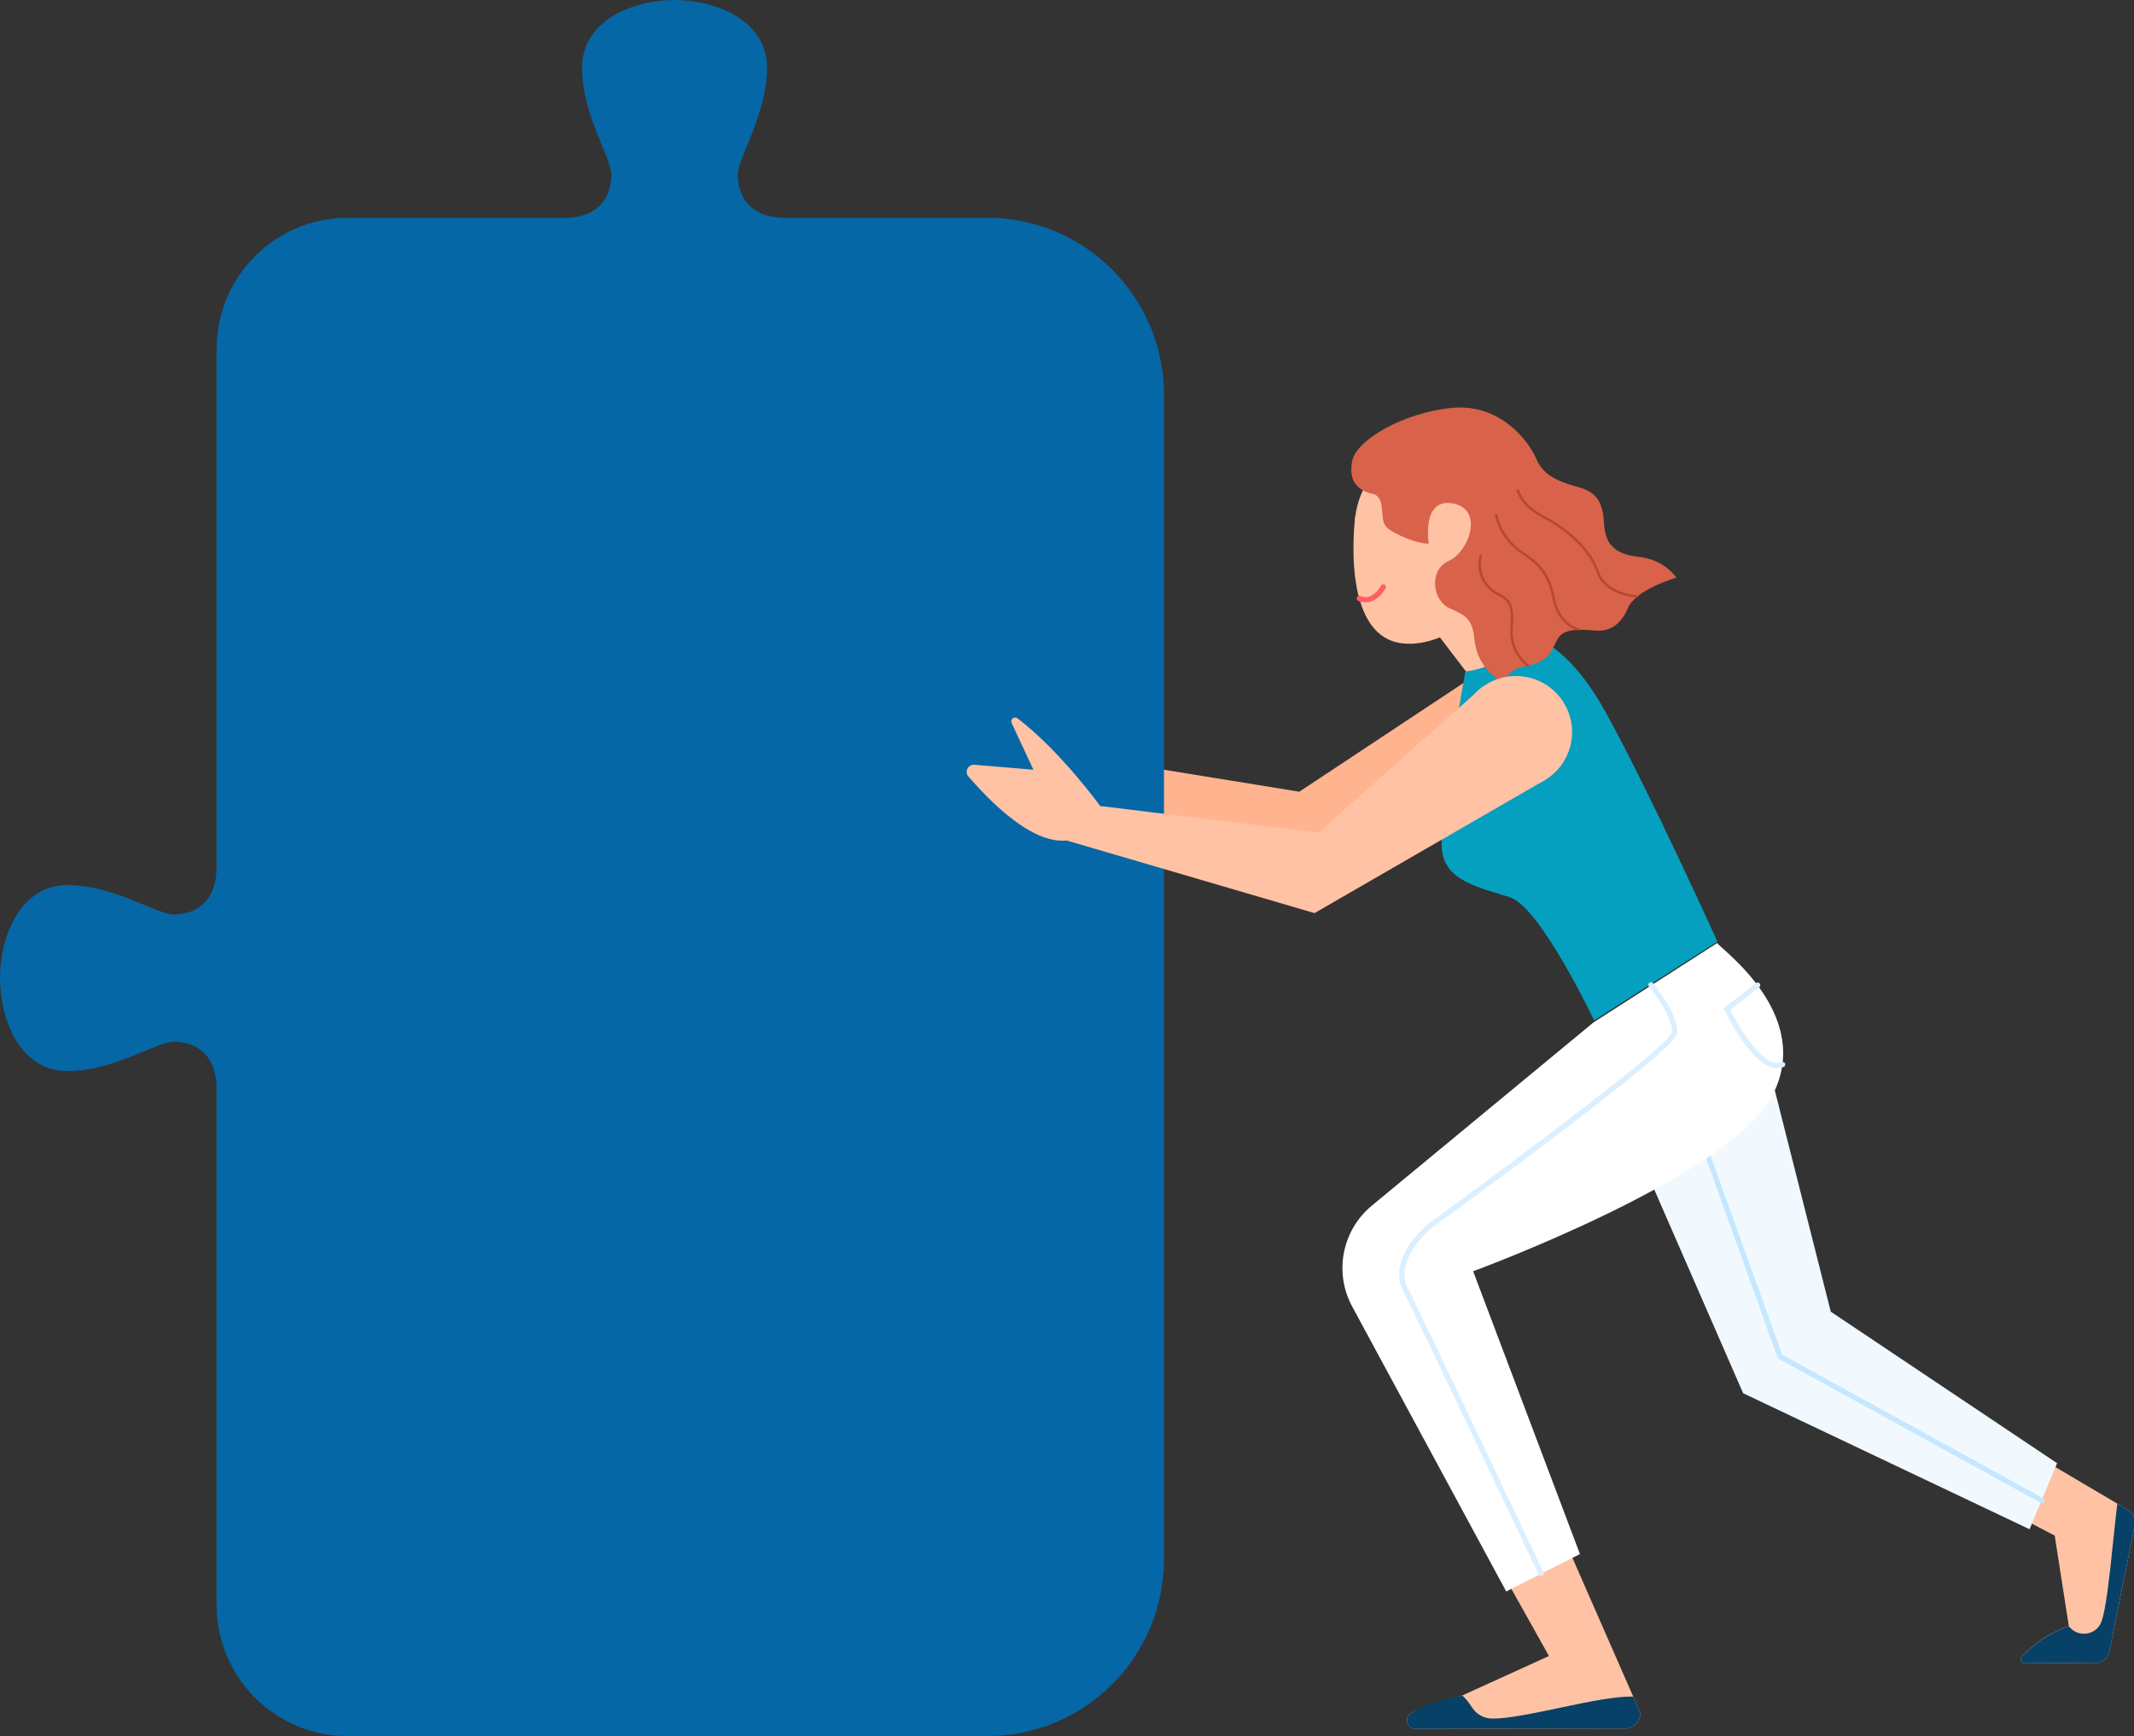 <svg xmlns="http://www.w3.org/2000/svg" width="660" height="537" viewBox="0 0 660 537" fill="none"><rect x="0" y="0" width="660" height="537" fill="#333333" stroke="none"/><path d="M451.221 229.869C455.274 238.558 465.616 242.324 474.334 238.284C483.051 234.245 486.83 223.937 482.777 215.248C478.724 206.559 468.381 202.793 459.664 206.833C450.946 210.872 447.168 221.181 451.221 229.869Z" fill="#FFB48F"></path><path d="M456.771 208.515L401.849 244.89L332.995 233.719C332.995 233.719 320.816 216.825 307.455 206.601C306.441 205.823 305.091 206.895 305.618 208.053L322.547 244.364L400.667 269.778L476.296 237.253L456.771 208.557V208.515Z" fill="#FFB48F"></path><path d="M360 122.174V482.2C360 512.476 335.539 537 305.387 537H107.432C85.088 537 66.978 518.783 66.978 496.307V335.949C66.52 324.785 59.171 322.222 53.723 322.222C48.275 322.222 35.316 331.31 20.834 331.31C6.351 331.31 0 315.548 0 302.54C0 289.532 6.351 273.783 20.834 273.783C35.316 273.783 48.464 282.871 53.723 282.871C58.982 282.871 66.52 280.308 66.978 269.131V108.067C66.978 85.591 85.088 67.374 107.432 67.374H175.408C186.506 66.913 189.055 59.52 189.055 54.041C189.055 48.56 180.02 35.525 180.02 20.957C180.02 6.389 195.689 0 208.621 0C221.553 0 237.209 6.389 237.209 20.957C237.209 35.525 228.174 48.75 228.174 54.041C228.174 59.331 230.723 66.913 241.834 67.374H305.387C335.552 67.374 360 91.926 360 122.174Z" fill="#0567A6"></path><path d="M460.75 184.099L444.68 196.297L457.302 212.817L473.372 200.619L460.75 184.099Z" fill="#FFC2A4"></path><path d="M419.176 159.604C417.128 174.604 427.682 188.426 442.753 190.467C457.803 192.507 471.671 181.989 473.718 166.967C475.766 151.967 465.212 138.145 450.141 136.105C435.091 134.064 421.223 144.583 419.176 159.604Z" fill="#FFC2A4"></path><path d="M419.179 159.602C419.179 159.602 414.176 196.376 433.427 198.964C449.469 201.13 467.347 181.165 467.347 181.165L419.179 159.602Z" fill="#FFC2A4"></path><path d="M422.278 186.305C421.581 186.305 420.864 186.179 420.083 185.863C419.661 185.695 419.471 185.232 419.639 184.811C419.808 184.39 420.273 184.201 420.695 184.369C424.621 185.926 427.006 181.34 427.112 181.15C427.323 180.751 427.808 180.603 428.209 180.793C428.61 181.003 428.758 181.487 428.568 181.887C427.682 183.612 425.402 186.305 422.299 186.305H422.278Z" fill="#FF5F5F"></path><path d="M453.22 207.676C453.22 207.676 465.739 206.924 470.284 196.024C470.284 196.024 482.951 195.71 496.502 220.143C510.052 244.597 531.157 291.249 531.157 291.249L493.03 315.62C493.03 315.62 476.428 280.662 467.086 277.592C457.744 274.522 446.802 272.643 445.918 262.619C445.035 252.595 453.22 207.655 453.22 207.655V207.676Z" fill="#05A0BF"></path><path d="M518.466 178.682C518.466 178.682 514.941 173.128 506.878 172.245C498.836 171.361 496.429 167.995 496.071 161.621C495.712 155.267 493.664 152.343 488.746 150.87C483.849 149.398 477.707 147.946 475.237 142.118C472.768 136.291 463.923 124.72 449.021 126.172C434.119 127.623 419.513 136.017 418.204 142.56C416.916 149.103 420.209 151.775 424.578 152.785C428.927 153.773 426.352 160.758 428.884 163.135C431.417 165.513 439.185 168.395 441.887 168.142C441.887 168.142 439.523 153.984 449.296 155.709C459.069 157.434 454.404 170.646 448.114 173.465C441.802 176.284 442.963 185.793 448.367 188.15C453.771 190.506 455.438 191.747 456.029 197.932C456.62 204.117 460.631 209.124 465.422 211.417C465.422 211.417 464.958 207.294 472.514 205.863C480.05 204.433 480.029 200.162 482.055 197.175C484.081 194.187 489.527 194.734 493.369 195.05C497.21 195.366 501.094 193.851 503.5 188.065C505.928 182.28 518.445 178.682 518.445 178.682H518.466Z" fill="#D8624A"></path><path d="M506.184 184.488C506.184 184.488 496.58 184.004 494.152 176.893C491.725 169.783 484.379 163.639 478.554 160.547C472.707 157.454 470.723 155.14 469.414 151.711" stroke="#BC462F" stroke-width="0.77" stroke-miterlimit="10" stroke-linecap="round"></path><path d="M488.319 194.69C488.319 194.69 482.05 193.701 480.425 184.676C478.8 175.63 473.206 172.705 470.842 171.043C468.478 169.381 463.982 165.51 462.758 159.367" stroke="#BC462F" stroke-width="0.77" stroke-miterlimit="10" stroke-linecap="round"></path><path d="M472.511 205.865C472.511 205.865 466.96 201.72 467.488 194.735C468.015 187.751 467.34 185.773 463.519 183.88C459.699 182.007 456.596 177.779 457.947 171.867" stroke="#BC462F" stroke-width="0.77" stroke-miterlimit="10" stroke-linecap="round"></path><path d="M625.383 512.299C624.623 513.035 625.024 514.319 626.079 514.466L647.419 514.34C649.741 514.655 651.915 513.098 652.401 510.805L660.21 471.822C660.59 469.929 659.725 467.993 658.058 467.004L654.849 465.111L632.876 452.131L621.224 445.672L611.578 462.544L635.472 474.978L639.841 502.979C631.567 505.925 627.683 510.069 625.383 512.257V512.299Z" fill="#FFC2A4"></path><path d="M626.076 514.472L647.416 514.346C649.738 514.662 651.912 513.105 652.398 510.812L660.208 471.828C660.587 469.935 659.722 467.999 658.055 467.011L654.846 465.117C653.538 475.173 651.954 496.863 649.801 501.913C649.801 501.955 649.759 501.997 649.759 502.018C648.092 505.784 642.899 506.499 640.176 503.406C639.923 503.133 639.86 503.007 639.86 503.007C631.585 505.952 627.702 510.096 625.401 512.284C624.641 513.021 625.042 514.304 626.097 514.451L626.076 514.472Z" fill="#074167"></path><path d="M506.102 355.275L539.114 430.949L627.704 473.025L636.21 452.597L566.217 405.724L545.763 324.812L506.102 355.275Z" fill="#F1F9FF"></path><path d="M631.564 464.989C631.438 464.989 631.29 464.947 631.184 464.884L549.877 420.157L525.477 352.289C525.329 351.868 525.54 351.405 525.962 351.258C526.384 351.111 526.849 351.321 526.996 351.742L551.186 419.042L631.965 463.474C632.366 463.685 632.493 464.19 632.282 464.568C632.134 464.842 631.86 464.989 631.564 464.989Z" fill="#C5E7FF"></path><path d="M437.54 534.789L501.919 534.663C503.988 534.894 505.972 533.8 506.901 531.949C507.365 531.002 507.386 529.908 506.964 528.962L505.128 524.796L484.864 478.555L461.645 481.121L479.059 512.236L452.253 524.438C452.253 524.438 439.482 527.72 436.337 529.929C434.29 531.339 435.092 534.516 437.562 534.789H437.54Z" fill="#FFC2A4"></path><path d="M437.54 534.788L501.919 534.662C503.988 534.893 505.972 533.799 506.901 531.948C507.365 531.001 507.386 529.907 506.964 528.961L505.128 524.795C494.658 524.438 471.608 531.675 461.519 531.59C458.965 531.569 456.559 530.265 455.229 528.077C454.321 526.583 453.266 525.384 452.253 524.438C445.076 525.994 439.482 527.719 436.337 529.928C434.29 531.338 435.092 534.515 437.562 534.788H437.54Z" fill="#074167"></path><path d="M531.07 291.695C532.421 293.715 561.486 314.311 547.872 339.346C534.257 364.36 455.61 393.224 455.61 393.224L488.643 480.7L465.847 492.271L418.207 404.143C412.508 393.603 415.062 380.539 424.307 372.902L492.844 316.247L531.091 291.695H531.07Z" fill="white"></path><path d="M549.663 330.408C542.233 330.408 534.318 314.461 533.368 312.483L533.094 311.894L543.099 304.068C543.458 303.795 543.964 303.858 544.239 304.215C544.513 304.573 544.45 305.078 544.112 305.351L535.12 312.378C538.012 318.163 545.695 330.807 551.014 328.535C551.415 328.367 551.901 328.535 552.07 328.956C552.238 329.356 552.07 329.84 551.647 330.008C550.993 330.281 550.318 330.429 549.663 330.429V330.408Z" fill="#DAEFFF"></path><path d="M476.613 487.493C476.318 487.493 476.022 487.324 475.874 487.03C475.494 486.252 438.598 408.39 433.933 399.175C428.973 389.393 440.878 379.253 441.384 378.832C470.154 357.899 516.106 323.355 517.013 319.547C517.773 315.529 512.201 307.787 509.985 305.136C509.689 304.799 509.752 304.294 510.09 304C510.428 303.705 510.934 303.747 511.23 304.105C511.568 304.526 519.652 314.245 518.618 319.841C517.626 325.185 454.956 370.964 442.397 380.094C442.334 380.157 430.999 389.814 435.39 398.439C440.054 407.654 476.993 485.536 477.352 486.336C477.542 486.735 477.352 487.219 476.972 487.409C476.866 487.472 476.74 487.493 476.634 487.493H476.613Z" fill="#DAEFFF"></path><path d="M453.033 233.76C457.086 242.448 467.429 246.214 476.146 242.175C484.864 238.136 488.642 227.827 484.589 219.138C480.537 210.45 470.194 206.684 461.476 210.723C452.759 214.763 448.981 225.071 453.033 233.76Z" fill="#FFC2A4"></path><path d="M458.583 212.406L407.756 257.554L340.253 249.307C340.253 249.307 328.074 232.413 314.712 222.189C313.699 221.41 312.348 222.483 312.876 223.641L329.805 259.952L406.552 282.442L478.087 241.123L458.562 212.427L458.583 212.406Z" fill="#FFC2A4"></path><path d="M324.465 238.491L301.394 236.556C299.41 236.387 298.207 238.701 299.516 240.195C305.215 246.78 316.951 259.108 327.357 259.992C342.85 261.317 324.465 238.491 324.465 238.491Z" fill="#FFC2A4"></path></svg>